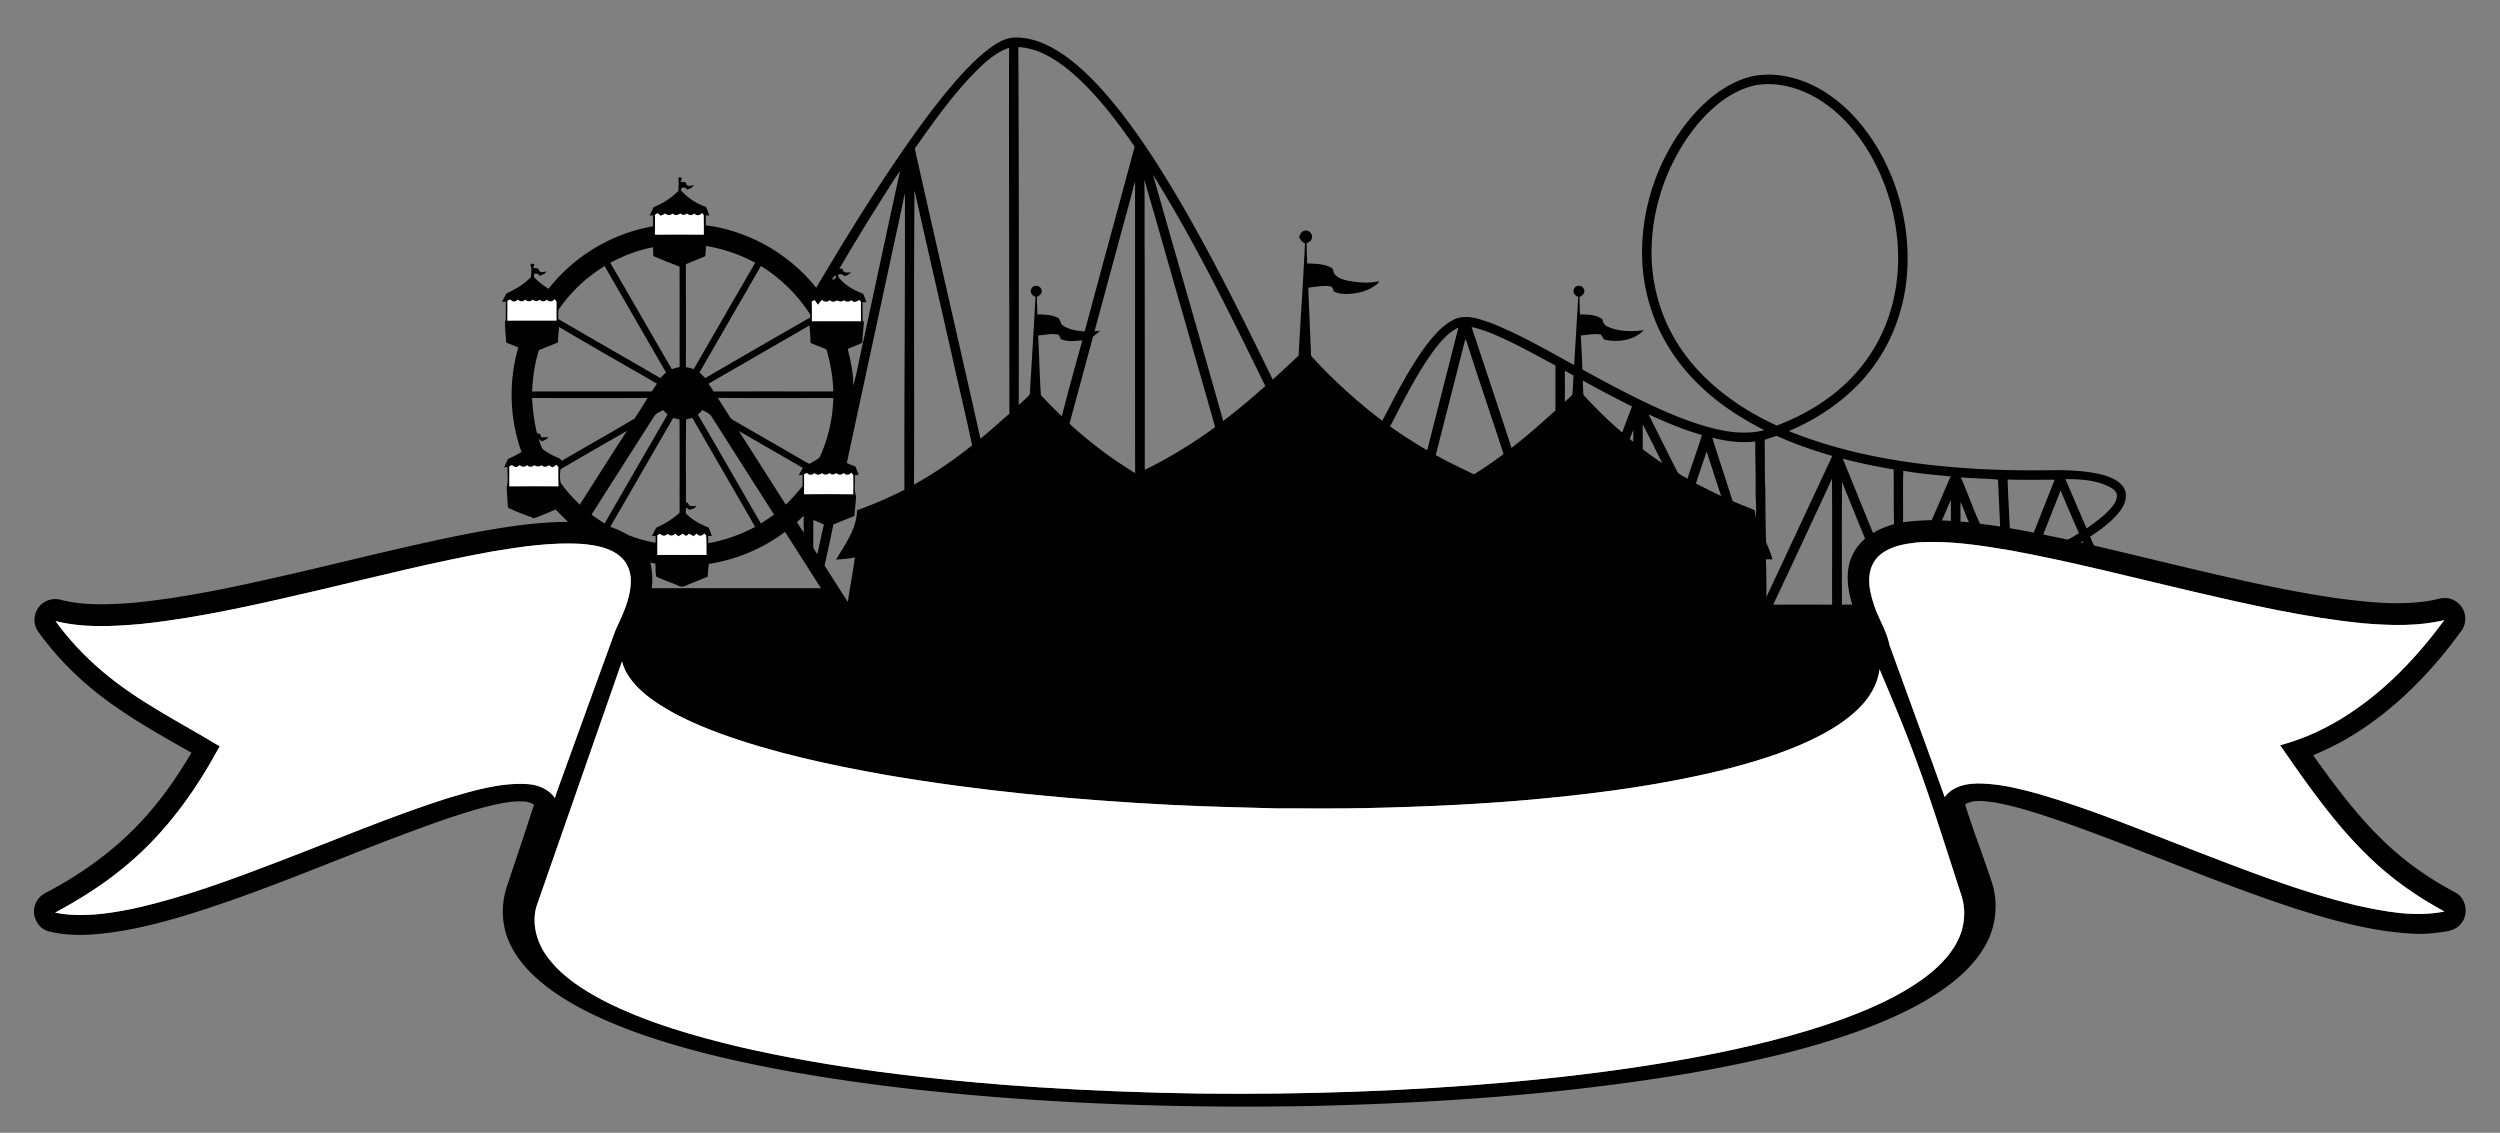 <svg xmlns="http://www.w3.org/2000/svg" viewBox="-26.234 -11.887 1972.468 893.774"><rect x="-26.234" y="-11.887" width="1972.468" height="893.774" fill="#808080" stroke="none"/><path d="M754.46 26.3c5.77-4.16 12.21-8.23 19.53-8.56 11.86-.38 23.35 3.97 33.38 10.02 14.25 8.58 26.21 20.39 37.3 32.67 24.56 28 44.42 59.7 63.11 91.81 25.39 44.05 47.91 89.68 70.15 135.38 6.78-6.37 13.81-12.49 20.43-19.03 1.52-29.5 3.66-58.97 5.01-88.48-2.29-.98-3.8-2.87-4.62-5.17.94-1.99 1.91-4.56 4.46-4.8 3.48-.87 6.89 3.07 5.48 6.38-.46 2.01-2.56 2.71-4.1 3.66.29 5.24.21 10.5.58 15.74 6.28.36 13.01.22 18.7 3.3 1.72.82 1.93 2.77 2.3 4.42 2.91 4.09 8.11 5.38 12.77 6.31 7.56 1.21 15.43 1.79 22.95-.02l-1.04 1.76c-6.8 5.99-16.05 8.3-24.93 8.38-3.41-.11-6.98-.37-9.97-2.17-.32-1.68-.91-3.75-2.97-3.92-5.69-.66-11.37.37-16.99 1.13.68 17.91 1.45 35.84 2.21 53.76 17.05 18.82 36 35.89 56.19 51.28 10.66-20.47 21.03-41.26 34.85-59.83 6.11-7.85 12.83-15.84 21.99-20.21 9.62-4.43 20.25-.12 29.57 3.1 22.57 9.02 43.66 21.27 64.94 32.93 1.12-17.92 2.14-35.85 3.23-53.78-2.44-.85-4.52-3.19-3.48-5.9.92-3.73 6.72-3.85 7.92-.22 1.39 2.65-1.04 5.26-3.43 6.13-.06 4.59.31 9.17.33 13.76 5.99.23 12.65.08 17.71 3.81.32 2.5 1.6 4.84 4.04 5.85 8.9 4.04 19.09 4.07 28.62 2.81-7.56 7.98-19.86 9.79-30.22 7.62-2.21-.27-2.22-2.91-3.65-4.1-5.24-1.07-10.57.31-15.81.65.4 8.95.98 17.89 1.23 26.86 18.64 10.26 37.43 20.29 56.74 29.26 18.17 8.27 36.9 15.83 56.65 19.35 9.95 1.6 20.3 1.85 30.12-.73-15.1-7.77-29.68-16.71-42.62-27.75-15.08-12.69-28.01-28.08-37.26-45.52-9.45-17.68-14.9-37.42-16.22-57.4-2.49-40.93 11.07-82.59 36.95-114.36 12.79-15.37 29.1-29.01 48.84-34.01 17.23-3.83 35.44.12 50.94 8.09 17.84 9.24 32.43 23.87 43.68 40.37 22.8 33.9 32.79 76.24 27.33 116.74-3.19 22.29-11.39 43.97-24.59 62.29-16.74 23.68-41.19 40.99-67.67 52.26 42.22 17.08 87.51 25.18 132.76 28.71 26.31 2.19 52.74 2.53 79.14 2.12 12.62.13 25.41.74 37.62 4.24 5.77 1.87 11.94 4.59 15.05 10.13 2.88 5.45.93 12.07-2.48 16.8-6.3 8.9-15.37 15.32-24.35 21.28 1.1 2.36 1.64 5.14 3.41 7.12 41.55 9.7 82.94 20.11 124.63 29.19 22.9 4.92 45.9 9.39 69.09 12.64 23.84 2.92 48.19 5.64 72.04 1.39 3.67-.55 7.22-2.06 11-1.88 6.9.06 13.34 5.14 15.17 11.77 1.38 4.72.54 10.07-2.41 14.04-22.05 30.49-48.57 58.19-80.18 78.85-11.64 7.59-23.97 14.1-36.84 19.35 20.24 28.32 41.32 56.6 68.23 79.01 13.63 11.49 28.7 21.16 44.42 29.53 8.73 4.87 10.38 18.24 3.29 25.21-4.91 5.49-12.76 5.48-19.5 6.42-12.68 1.73-25.45.21-38.06-1.29-24.82-3.53-49.01-10.41-72.84-18.02-61.36-20.06-120.49-46.18-181.32-67.69-18.66-6.41-37.45-12.83-56.95-16.16-7.22-.8-15.25-2.2-21.85 1.7 6.65 21.57 15.04 42.54 21.91 64.03 4.34 16 2.14 33.66-6.29 47.97-8.6 14.93-21.85 26.55-35.99 36.09-19.8 13.23-41.74 22.84-64.04 31-42.42 15.22-86.6 24.85-130.9 32.74-98.37 16.8-198.18 23.72-297.84 26.16-107.16 2.05-214.51-1.65-321.05-13.67-33.81-3.95-67.53-8.75-101-15-35.92-6.8-71.66-15.04-106.3-26.85-18.36-6.37-36.46-13.69-53.51-23.06-15.74-8.67-30.83-19.12-42.49-32.95-7.24-8.74-12.98-19.02-15.09-30.25-2.02-10.3-1.2-21.08 1.98-31.04 7.2-21.63 14.6-43.19 21.53-64.9-2.22-1.33-4.67-2.22-7.25-2.42-10.06-.84-19.96 1.61-29.68 3.87-22.47 5.91-44.33 13.87-66.06 22.03-58.98 22.08-116.8 47.51-177.24 65.48-21.42 6.17-43.24 11.4-65.5 13.26-12.49 1.05-25.21.75-37.41-2.29-7.9-2.21-12.76-11-11.05-18.92.99-5.37 5.02-9.73 9.89-11.96 32.14-16.86 61.66-39.25 84.63-67.5 11-13.29 20.61-27.67 29.4-42.5-31.49-17.9-63.65-35.61-90.17-60.66-11.27-10.45-21.47-22.05-30.5-34.49-4.44-5.72-4.15-14.48.44-20.03 4.03-5.05 11.11-7.24 17.3-5.43 18.02 4.57 36.82 3.74 55.19 2.49 46.79-4.41 92.66-15.1 138.36-25.63 42.73-10.04 85.32-20.75 128.4-29.2 25.74-4.74 51.74-9.19 77.99-9.16-3.14-3.35-6.51-6.46-9.65-9.81-5.67 2.46-11.4 4.83-17.19 6.95-6.84-2.71-13.88-5.11-20.46-8.39-.42-5.41-.75-10.83-.99-16.25 1.47-5.1.31-10.6.65-15.87l-2.65.36c.89-2.27 2.02-4.44 3.02-6.66 3.7-1.57 7.26-3.43 10.67-5.54-9.54-26.28-10.26-55.61-2.57-82.45-3.11-1.38-6.28-2.61-9.48-3.76-.42-5.55-1.03-11.11-.99-16.67.15-.35.44-1.06.59-1.42.08-4.75-.02-9.49.08-14.24-.75.02-2.25.04-3 .06 1.17-2.22 2.25-4.49 3.55-6.63 7.02-3.32 14.14-7.15 19.29-13.09.07-3.21.89-6.61-.51-9.63 1.08-.67 2.25-1.22 3.13.11-.3.87-.62 1.74-.95 2.6 1.56.29 3.85-.43 4.55 1.53.91 2.75 4.09 1.51 6.13 1.12-1.14 2.01-3.43 2.62-5.36 3.53-.45-.44-1.37-1.32-1.82-1.77l-2.72.2c-.03.62-.1 1.84-.13 2.45 3.35 3.67 7.26 6.76 11.53 9.3 20.18-25.79 50.16-43.75 82.46-49.26 0-2.89-.02-5.77.05-8.66-.72.04-2.15.11-2.87.14 1.16-2.13 2.33-4.27 3.23-6.53 7.28-3 14.04-7.28 19.61-12.86-.05-3.24.56-6.5-.12-9.7.64-1.3 1.6-1.39 2.88-.24-.27.72-.82 2.18-1.1 2.91.84.02 2.51.07 3.34.1 1.45.22.96 2.44 2.38 2.68 1.6.68 3.31-.1 4.94-.23-1.3 1.84-3.31 2.88-5.45 3.43-1.34-2.24-4.98-2.52-4.73.73 5.3 5.96 12.18 10.43 19.72 13.01.85 2.23 1.76 4.43 2.53 6.69-.7-.03-2.08-.11-2.78-.14-.01 2.62-.02 5.24-.04 7.87 33.98 4.36 65.81 22.55 87.14 49.31 19.47-33.04 39.59-65.71 60.98-97.53 12.82-18.95 26.06-37.64 40.49-55.4 10.69-12.93 21.79-25.78 35.23-35.94m22.75-1.05c.5 94.15.41 188.3.35 282.45 2.57-2.5 5.31-4.83 7.81-7.41 1.59-1.27.83-3.49 1.14-5.23 1.46-24.23 2.94-48.46 4.26-72.7-2.62-.9-5.02-4.04-3.09-6.67 1.62-3.22 6.76-2.59 7.74.83 1.21 2.55-1.31 4.91-3.46 5.86-.03 4.59.17 9.18.27 13.77 5.36.13 11.06.16 15.96 2.63 2.48 1.07 1.8 4.57 4 5.98 5.02 3.56 11.43 4.43 17.43 4.81 12.97-48.64 26.32-97.18 39.41-145.8-14.73-21.13-30.44-41.93-50.05-58.81-11.88-9.92-25.88-18.89-41.77-19.71m-29.09 14.87c-20.31 19.32-36.5 42.4-52.6 65.22 17.12 76.34 34.71 152.57 51.84 228.91 7.74-6.41 15.2-13.14 22.81-19.7-.01-96.26-.45-192.51-.25-288.76-8.39 2.77-15.39 8.43-21.8 14.33m562.76 48.78c-23.54 30.13-36.01 68.94-33.82 107.16 1.56 23.1 8.87 45.86 21.65 65.22 18.42 28.19 46.61 48.7 76.92 62.59 22.06-8.4 42.88-20.83 59.24-38.01 13.74-14.33 24.08-31.87 30-50.81 12.62-40.29 6.3-85.25-13.75-122.05-9.99-18.11-23.68-34.58-41.21-45.78-14.99-9.52-33.32-14.96-51.07-11.87-19.7 4.28-35.63 18.23-47.96 33.55m-640.03 54.05c-11.93 18.87-23.61 37.91-34.86 57.19.62-.01 1.84-.04 2.46-.05.38 3.68 4.22 3.17 6.92 2.78-1.6 1.37-3.45 3.13-5.69 3-1.25-2.02-5.93-2.31-4.2 1.04 4.81 6.19 12.01 10.22 19.28 12.91.93 2.2 1.83 4.41 2.58 6.69-.77.01-2.3.04-3.06.06.1 4.8.08 9.6.04 14.41.27.3.82.92 1.09 1.22-.4 5.39-1.2 10.76-1.22 16.17-3.66 2.07-7.7 3.37-11.58 4.97 2.27 9.53 4.57 19.21 4.34 29.08 3.37-11.6 5.2-23.59 8.03-35.34 9.6-44.68 19.18-89.38 28.94-134.03-4.75 6.35-8.69 13.28-13.07 19.9m212.58-17.03c18.42 64.79 37.17 129.49 55.46 194.32 11.44-8.72 22.47-17.97 33.2-27.54-27.61-56.58-55.38-113.25-88.66-166.78m-6.82 4.02c.42 19.02.14 38.05.27 57.07.13 57.26.15 114.52.1 171.78 19.49-9.53 38.05-20.89 55.53-33.72-8.23-29.25-16.72-58.42-25-87.66-10.38-35.79-20.34-71.73-30.9-107.47m-7.53 1.56c-4.16 17.23-9.2 34.24-13.68 51.4-6.07 22.19-12.03 44.42-18.09 66.61 1.09-.1 3.27-.29 4.36-.39-1.68 1.65-3.55 3.07-5.45 4.44-6.2 22.96-12.45 45.9-18.64 68.87 15.99 14.57 33.27 27.75 51.81 38.92-.15-73.46-.02-146.91-.07-220.37-.05-3.16.33-6.35-.24-9.48m-173.75 6.88c-.73 77.35-.07 154.72-.41 232.08a322.559 322.559 0 0045.83-31.01c-4.86-23.2-10.48-46.27-15.58-69.43-9.95-43.88-20.03-87.73-29.84-131.64m-7.96 2.31c-.82 6.21-2.35 12.29-3.62 18.42-13.95 64.76-27.94 129.51-41.87 194.28 2.23 1.04 4.5 2 6.84 2.81.84 2.17 1.72 4.33 2.53 6.52-.76.11-2.29.34-3.05.45.47 5.5-.79 11.24.96 16.53-.05 5.17-1.11 10.26-1.23 15.42-5.5 2.39-11.12 4.48-16.64 6.82-2.15 10.84-4.52 21.63-6.97 32.4 6.25 9.46 12.06 19.2 18.4 28.6 1.67-11.75 4.05-23.39 5.52-35.17-4.82 1.28-9.83 1.51-14.78 1.82 7.07-12.1 16.34-24.27 16.48-38.91 12.79-4.6 25.33-9.94 37.41-16.17-.26-73.5.58-147 .38-220.5.02-4.45.3-8.9-.36-13.32m-196.86 16.94c.2 5.2-.05 10.39 0 15.59 12.85-.08 25.7-.1 38.55.01-.08-5.1.05-10.21-.13-15.3-.27-.42-.82-1.26-1.09-1.68-1.88 1.7-4.41 2.62-6.31.35-1.82 1.66-3.94 1.67-5.77.01-1.6 1.51-3.8 1.41-5.34-.09-1.79 1.59-4.18 1.89-5.92.05-1.82 1.68-4.08 1.68-5.95.02-1.09.73-2.27 1.32-3.49 1.79-.82-.7-1.64-1.39-2.45-2.08-.71.44-1.4.88-2.1 1.33m-35.26 37.82c16.33 27.92 32.32 56.03 48.62 83.96 1.98-.76 4.02-1.32 6.13-1.65-.06-26.42.05-52.85-.06-79.27-6.94-2.68-13.88-5.39-20.7-8.35-.09-2.32-.15-4.65-.19-6.97-11.83 2.25-23.21 6.57-33.8 12.28m75.61-13.27c-.2 2.68-.51 5.35-.59 8.03-5.05 2.31-10.32 4.09-15.36 6.43.04 27.03.09 54.08.01 81.11 2.1.34 4.16.93 6.19 1.63 16.14-27.98 32.27-55.97 48.48-83.92-12.02-6.64-25.21-11.01-38.73-13.28m-115.21 48.57c-2.31 2.47-1.14 6.04-1.4 9.06 26.78 15.64 53.72 31 80.53 46.59 1.44-1.52 2.93-3 4.47-4.41-16.13-27.99-32.32-55.94-48.43-83.93-13.78 8.36-25.81 19.58-35.17 32.69m110.01 51.22c1.54 1.44 3.05 2.92 4.52 4.44a12599.8 12599.8 0 0182.81-47.8c.01-.59.01-1.78.02-2.38a123.722 123.722 0 00-38.92-38.26c-16.05 28.05-32.34 55.97-48.43 84m104.89-73.33c1.5.54 3.14-1.57 2.7-2.99-1.33-.12-2.68 1.76-2.7 2.99m-256.37 16.8c-.06 5.2.06 10.41-.07 15.61 12.92-.09 25.84-.04 38.77-.03-.25-5.02.05-10.05-.14-15.07l-1.44-1.72c-1.61 2.05-4.37 2.5-6.08.31-1.62 1.68-4.11 1.91-5.71.03-1.69 1.64-3.66 1.57-5.38.02-1.78 1.54-4.37 1.92-5.97-.09-1.64 1.91-4.22 1.75-5.89.01-1.67 2.1-4.18 2.1-5.8-.09-.57.26-1.71.77-2.29 1.02m240.1.61c.14 5.16.07 10.32.08 15.49 12.89-.08 25.77-.04 38.66-.02-.1-5.06.08-10.13-.04-15.19-.31-.36-.94-1.08-1.25-1.44-2.17 1.21-4.39 2.54-6.28.08-1.82 1.64-4.05 1.64-5.88.02-1.58 1.73-3.62 1.09-5.42.23-1.95 1.08-4.04 1.71-5.69-.25-1.97 1.81-4.27 1.56-6.15-.18-1.14 1.16-2.26 2.36-2.97 3.84-1.13-1.11-2-2.42-2.77-3.77-.77.39-1.54.78-2.29 1.19m-81.5 64.78c1.4 2.02 2.75 4.1 4.1 6.16 31.45-.07 62.91-.05 94.36-.01-.3-11.28-2.2-22.46-5.45-33.27-4.19-1.62-8.32-3.38-12.5-5-.11-4.64-.5-9.26-.81-13.88-26.54 15.38-53.12 30.7-79.7 46m602.05-44.69c10.59 31.75 21.13 63.52 31.52 95.34 12.03-9.25 23.38-19.35 34.64-29.5.02-11.84.05-23.67.03-35.5-13.43-7.17-26.73-14.59-40.54-21.02-8.26-3.8-16.71-7.46-25.65-9.32m-719.96-.07c-.33 4.08-.8 8.16-.93 12.25-4.98 1.99-9.95 4.03-14.94 6-3.39 10.56-4.91 21.62-5.38 32.68 31.48-.08 62.96-.07 94.43-.01 1.34-2.07 2.68-4.14 4.06-6.19-25.77-14.86-51.67-29.53-77.24-44.73m689.6 19.33c-13.35 18.48-23.44 39-33.91 59.17 9.48 6.68 19.22 12.99 29.28 18.77 8.13-32.27 16.46-64.5 24.6-96.77-8.44 4.04-14.48 11.51-19.97 18.83m-311.59-12.61c.82 15.65 1.09 31.33 2.15 46.97 5.26 5.83 10.82 11.4 16.54 16.78 5.06-20.07 10.66-40.02 16.16-59.98-5.13.66-10.54 1.21-15.57-.35-2.08-.33-2.02-2.73-3.25-3.97-5.28-1.34-10.71.22-16.03.55m336.65 4.24c-7.6 30.04-15.28 60.06-22.94 90.09 9.78 5.6 20.02 10.33 30.15 15.23 7.12-4.33 13.93-9.14 20.68-14.01.81-.8 2.23-1.21 2.56-2.39-9.82-30.1-20.09-60.07-29.68-90.24-.19.33-.58.99-.77 1.32m78.89 48.12c1.98-1.91 4.2-3.61 5.92-5.78.58-4.98.55-10.03.97-15.03-2.34-1.19-4.64-2.48-6.93-3.76.13 8.19.05 16.38.04 24.57m14.31-16.8c-.1 3.78.07 7.56.35 11.33 9.64 10.44 19.75 20.5 30.61 29.68 2.43-6.9 5.12-13.7 7.76-20.53-13.02-6.61-26.03-13.25-38.72-20.48m-829.13 13.8c.42 9.32 1.62 18.6 3.84 27.67.63.19 1.89.56 2.52.74.31.88.63 1.76.95 2.65 1.83-.06 3.66-.18 5.5-.29-1.25 1.78-3.17 2.72-5.19 3.34l-2.44-1.84c.91 2.6 1.6 5.34 2.97 7.76 2.76 2.37 5.96 4.19 9.23 5.77 2.12 1.07 4.83 1.47 5.99 3.82 19.01-11.31 38.42-21.99 57.37-33.38 3.66-5.32 7.01-10.87 10.44-16.34-30.39.27-60.79.08-91.18.1m146.6-.08c2.89 4.92 6.08 9.66 9.1 14.51 1.38 2.73 4.45 3.69 6.88 5.23 17.95 10.39 35.94 20.68 53.86 31.12 1.01.51 2.23 1.63 3.36.58 2.47-1.45 5.24-2.7 7.17-4.85 6.77-14.54 10.23-30.53 10.67-46.54-30.35.05-60.7.16-91.04-.05m-50.45 14.68c-16.38 25.84-32.94 51.57-49.27 77.44 3.41 2.36 6.8 4.74 10.29 6.97 16.55-28.67 33.08-57.35 49.68-85.99-1.18-1.19-2.36-2.37-3.53-3.56-2.48 1.54-5.62 2.48-7.17 5.14m34.63-1.57c16.71 28.6 33.15 57.35 49.76 86.01 3.46-2.34 6.95-4.64 10.35-7.08-16.47-25.75-32.87-51.53-49.28-77.31-1.53-2.65-4.67-3.57-7.08-5.19-1.26 1.18-2.5 2.38-3.75 3.57m750.07-.21c7.53 15.31 15.23 30.53 22.88 45.78 2.1 2.27 5.26 3.32 7.81 5.08 3.67-11.56 7.93-22.92 11.48-34.51-14.53-4.13-28.51-9.97-42.17-16.35m-769.53 2.92c-16.61 28.61-33.06 57.32-49.69 85.92 5.05 1.56 9.77 3.91 14.36 6.5 6.89 2.76 14.1 4.81 21.44 6.02-.02-1.84-.02-3.67 0-5.49-.71.04-2.13.14-2.84.19 1.07-2.18 2.25-4.31 3.23-6.53 6.75-3.01 13.18-6.83 18.58-11.94-.09-24.51.1-49.02-.1-73.53-1.68-.35-3.33-.73-4.98-1.14m10.2 1.11c-.4 21.74-.09 43.49-.14 65.24.42.23 1.25.69 1.67.92.89 2.97 4.09 2.41 6.42 1.9-.28.46-.83 1.36-1.11 1.81-1.41.63-2.86 1.15-4.39 1.34-.64-.43-1.93-1.29-2.57-1.72-.06 1.55-.09 3.09-.12 4.65 5.03 5.02 11.24 8.77 17.95 11.09.92 2.22 1.81 4.47 2.59 6.76-.74-.02-2.2-.04-2.94-.05.04 1.91.05 3.82.09 5.74 12.93-2.27 25.44-6.69 37.01-12.89-16.49-28.67-33.1-57.28-49.59-85.96-1.62.42-3.24.83-4.87 1.17m754.66 3.83c.17 6.61.01 13.23.12 19.84 5.11 3.67 10.12 7.49 15.43 10.89-5.18-10.24-10.13-20.62-15.55-30.73m-853.71 35.48c-.67 3.4-.65 7.18.01 10.6 4.3 6.37 9.68 11.95 15.09 17.39 12.45-19.39 24.63-38.96 37.27-58.22-17.52 9.96-34.97 20.07-52.37 30.23m140.63-30.15c12.32 19.37 24.71 38.68 36.98 58.07 4.86-4.48 9.15-9.53 13.31-14.65 0-2.97 0-5.94.02-8.91l-2.97.44c.92-2 2.01-3.93 3.13-5.84-16.82-9.7-33.64-19.41-50.47-29.11m702.9 6.28c.91.77 1.87 1.56 2.83 2.31-.04-3.11.07-6.23.04-9.34-1.07 2.29-1.93 4.68-2.87 7.03m106.43.66c.32 13.35-.07 26.7.56 40.03.03 13.57.2 27.14.56 40.69 1.85 4.47 3.8 8.91 5.1 13.59-1.77.01-3.51 0-5.23 0 .48 9.89.36 19.78.44 29.67 17.34-37.07 34.63-74.16 51.97-111.23-14.93-4.38-29.73-9.36-43.88-15.88-3.21.97-6.33 2.15-9.52 3.13m-41.29-1.63c4.92 15.91 10.29 31.68 15.24 47.58.38 1.07.59 2.58 1.93 2.92 5.24 2.26 10.56 4.33 15.87 6.43 1.36 1.69.61 4.22 1.22 6.24.82-7.17-.18-14.41-.08-21.61.18-12.87-.41-25.73-.26-38.59-11.35 1.31-22.9-.15-33.92-2.97m-12.93 36.12c6.63 3.31 13.2 6.76 19.94 9.86-4.03-11.64-7.61-23.43-11.47-35.13-2.83 8.42-5.78 16.81-8.47 25.27m115.83-19.6c8.12 19.53 15.87 39.2 23.97 58.74 5.04-3.36 10.83-5.24 16.54-7.12-.42-14.38-.18-28.77-.3-43.15-13.52-2.22-26.97-4.94-40.21-8.47m-1051.98 6.04c.02 5.25.02 10.5-.01 15.75 12.91-.05 25.81-.08 38.71.02-.26-5.02-.16-10.04-.1-15.05-.34-.47-1-1.41-1.33-1.88-1.09.69-2.16 1.39-3.24 2.09-1.05-.58-2.08-1.17-3.1-1.77-1.76 1.81-3.85 1.52-5.69.04-1.72 1.37-3.79 1.26-5.55.02-1.89 1.5-4.01 1.68-5.78-.09-1.84 1.83-4.02 1.59-5.87-.07-1.71 1.98-4.25 2.02-5.91-.03-.53.25-1.6.73-2.13.97m1099.55 44.18c7.48-1.1 15.03-1.53 22.59-1.69 5.14-11.41 9.88-23 14.97-34.43-12.46-1.39-25-2.25-37.33-4.57-.45 13.55 0 27.13-.23 40.69M616.48 361.4c-1.87 1.7-4.34 1.92-6.12-.11-.54.28-1.62.85-2.16 1.13.11 5.2-.06 10.41-.04 15.62 12.93-.09 25.86-.16 38.78.04.02-5.05.17-10.1 0-15.15-.41-.45-1.22-1.35-1.63-1.8-1.59 2.09-4.24 2.16-5.89.19-1.73 1.78-3.98 1.78-5.8.14-1.71 1.3-3.82 1.55-5.43-.09-1.76 1.74-4.11 1.72-5.9.08-1.84 1.74-4.05 1.64-5.81-.05m904.33 3.35c5.37 11.99 9.56 24.62 15.09 36.46 5.25 1.09 10.67 1.35 15.96 2.39-.6-12.35-1.05-24.72-1.69-37.07-9.76-.95-19.59-.93-29.36-1.78m82.59 1.41c5.51 13 11.1 25.97 16.69 38.94 6.7-4.92 13.67-9.67 19.12-16.03 2.57-3.08 5.35-6.8 4.63-11.07-.97-3.36-4.33-5.12-7.24-6.51-10.35-4.71-22-5.4-33.2-5.33m-45.68.29c.43 12.83 1.17 25.64 1.75 38.46 6.32.95 12.57 2.25 18.85 3.49 5.57-13.89 10.97-27.86 16.54-41.75-12.38-.1-24.77.25-37.14-.2m-184.92 98.74c15.49-.04 30.98-.07 46.47.02-.05-33.12.09-66.24-.07-99.35-15.37 33.16-30.81 66.28-46.4 99.33m54.21.02c2.71-.07 5.43-.07 8.16-.03-2.77-9.13-4.51-18.81-3.07-28.34 1.23-9.22 6.12-17.74 13.2-23.74-6.13-14.92-12.3-29.82-18.15-44.84-.34 32.3-.07 64.63-.14 96.95m158.86-55.35c6.35 1.36 12.74 2.55 19.07 4.04 3.21-1.19 6.03-3.44 9.08-5.08-4.93-11.19-9.7-22.46-14.48-33.72-4.52 11.6-9.16 23.16-13.67 34.76m-79.98-11.1c2.36.09 4.74.15 7.12.32-.05-5.52.06-11.03-.07-16.54-2.41 5.38-4.56 10.88-7.05 16.22m14.68-14.63c-.1 5.17.08 10.35-.04 15.52 2.23.2 4.47.38 6.73.57-2.53-5.24-4.16-10.86-6.69-16.09m-917.99 15.99c1.74 2.78 3.4 5.62 5.46 8.19-.26-4.39-.23-8.79-.09-13.18-1.9 1.54-3.65 3.26-5.37 4.99m12.81 18.02c-.37 2.85 1.96 4.93 3.29 7.19 1.75-7.79 3.17-15.65 5.18-23.39-2.77-1.26-5.58-2.44-8.41-3.57.01 6.59-.01 13.18-.06 19.77m-82.4 14.89c-.37 3.36-.74 6.72-.9 10.1-6.05 2.54-12.17 4.88-18.21 7.44-1.63.86-3.46.37-5.01-.37-5.64-2.46-11.51-4.45-17.1-7.01-1.2-3.14-.52-6.96-.95-10.35-1.35-.28-2.7-.58-4.02-.85 1.68 6.6 2.08 13.48 1.11 20.22 44.53-.01 89.06-.05 133.59.02-9.43-14.84-18.92-29.64-28.34-44.49-17.56 13.22-38.45 21.94-60.17 25.29m-40.57-22.58c.1 5.17-.09 10.34-.04 15.51 12.92.04 25.84.04 38.77 0-.11-5.16.04-10.34-.27-15.49l-1.49-1.37c-1.69 2.16-4.4 2.39-5.99.04-.83.69-1.65 1.39-2.46 2.09-1.13-.64-2.25-1.29-3.35-1.95-.86.57-1.73 1.14-2.58 1.73-.88-.59-1.76-1.18-2.63-1.77-1.1.68-2.21 1.35-3.31 2.02-.86-.68-1.7-1.33-2.54-1.99-1.8 1.86-4.18 2.01-5.95.02-1.77 2.01-4.39 2.06-6.07-.1-.7.41-1.4.84-2.09 1.26m1123.79 4.86c-1.73 2.75 3.38.37 0 0m-156.98 8.95c-5.94 3.93-9.75 10.69-10.43 17.74-.96 8.08 1.13 16.09 3.62 23.71 3.57 10.67 9.95 20.25 12.17 31.4 14.38 40 29.22 79.86 43.54 119.9 7.63-10.57 22.16-11.46 34.03-10.43 13.75.97 27.17 4.4 40.41 8.04 41.19 12.06 80.88 28.54 120.88 43.95 42.36 16.35 84.81 32.96 128.99 43.76 22.83 5.07 46.7 9.64 69.99 4.95-21.45-11.54-41.59-25.62-59.11-42.59-27.38-26.23-49.05-57.58-70.61-88.58 19.17-5.09 37.33-13.61 53.91-24.46 29.84-19.45 54.65-45.68 75.65-74.26-20.7 4.99-42.22 4.27-63.28 2.57-45.65-4.48-90.46-14.77-135.07-25.13-47.84-11.18-95.44-23.54-143.77-32.43-24.48-4.14-49.3-8-74.2-6.27-9.26 1.1-18.89 2.7-26.72 8.13m-1096.51-1.13c-46 8.25-91.32 19.75-136.79 30.46-46.58 10.79-93.28 21.82-140.91 26.85-22.4 1.94-45.42 3.24-67.44-2.3 10.42 14.45 22.74 27.5 36.27 39.07 28.18 24.19 61.74 40.58 93.27 59.77-2.32 3.83-4.35 7.81-6.63 11.67-18.28 31.9-41.27 61.48-69.98 84.67-16.43 13.5-34.57 24.75-53.25 34.85 20.47 4.02 41.5.97 61.7-3.16 40.16-8.88 78.76-23.43 117.11-38.08 43.45-16.63 86.35-34.84 130.71-49 20.49-6.04 41.52-12.5 63.13-11.17 8.35.44 16.75 3.94 21.67 10.95.47-1.66.96-3.29 1.54-4.9 15.47-42.41 30.65-84.93 46.2-127.32 5.34-11.66 11.27-23.53 12.07-36.56.67-8.05-2.01-16.64-8.37-21.88-8.52-7.15-20.02-8.88-30.74-9.83-23.34-1.3-46.6 2.06-69.56 5.91m101.79 86.81c-22.48 64.29-44.9 128.6-67.33 192.9-4.33 14.12.27 29.64 9.07 41.08 11.5 15.11 27.96 25.45 44.57 34.15 33.73 16.99 70.29 27.43 106.9 36.15 36.01 8.31 72.48 14.5 109.11 19.41 83.92 11.17 168.59 15.94 253.18 17.27 82.41.91 164.86-1.81 246.95-9.2 48.92-4.51 97.72-10.66 146.03-19.7 39.48-7.54 78.77-16.78 116.57-30.6 21.14-7.92 42.01-17.2 60.5-30.3 11.12-8.06 21.57-17.72 27.94-30.06 5.81-11 7.18-24.34 3.34-36.21-13.54-41.49-26.28-83.29-42.15-123.97-7-18.42-14.88-36.49-22.46-54.67-1.49 11.71-7.8 22.27-16.06 30.49-10.97 10.92-24.49 18.85-38.37 25.46-22.71 10.68-46.84 17.88-71.12 23.96-44.36 10.68-89.64 17.1-135.01 21.54-47.92 4.81-96.06 6.98-144.18 8.03-23.66.57-47.34.16-71.01.25-28.02-.73-56.03-1.44-84.03-2.8-75.04-3.88-150.01-10.88-224.1-23.57-44.55-7.92-89.04-17.46-131.63-32.97-19.21-7.24-38.31-15.57-54.83-27.94-9.61-7.34-18.79-16.65-21.88-28.7z"/><path fill="#FFF" d="M490.51 157.63c.7-.45 1.39-.89 2.1-1.33.81.69 1.63 1.38 2.45 2.08 1.22-.47 2.4-1.06 3.49-1.79 1.87 1.66 4.13 1.66 5.95-.02 1.74 1.84 4.13 1.54 5.92-.05 1.54 1.5 3.74 1.6 5.34.09 1.83 1.66 3.95 1.65 5.77-.01 1.9 2.27 4.43 1.35 6.31-.35.27.42.82 1.26 1.09 1.68.18 5.09.05 10.2.13 15.3-12.85-.11-25.7-.09-38.55-.01-.05-5.2.2-10.39 0-15.59zM374.18 225.44c.58-.25 1.72-.76 2.29-1.02 1.62 2.19 4.13 2.19 5.8.09 1.67 1.74 4.25 1.9 5.89-.01 1.6 2.01 4.19 1.63 5.97.09 1.72 1.55 3.69 1.62 5.38-.02 1.6 1.88 4.09 1.65 5.71-.03 1.71 2.19 4.47 1.74 6.08-.31l1.44 1.72c.19 5.02-.11 10.05.14 15.07-12.93-.01-25.85-.06-38.77.03.13-5.2.01-10.41.07-15.61zM614.28 226.05c.75-.41 1.52-.8 2.29-1.19.77 1.35 1.64 2.66 2.77 3.77.71-1.48 1.83-2.68 2.97-3.84 1.88 1.74 4.18 1.99 6.15.18 1.65 1.96 3.74 1.33 5.69.25 1.8.86 3.84 1.5 5.42-.23 1.83 1.62 4.06 1.62 5.88-.02 1.89 2.46 4.11 1.13 6.28-.08.31.36.94 1.08 1.25 1.44.12 5.06-.06 10.13.04 15.19-12.89-.02-25.77-.06-38.66.02-.01-5.17.06-10.33-.08-15.49zM375.66 356.03c.53-.24 1.6-.72 2.13-.97 1.66 2.05 4.2 2.01 5.91.03 1.85 1.66 4.03 1.9 5.87.07 1.77 1.77 3.89 1.59 5.78.09 1.76 1.24 3.83 1.35 5.55-.02 1.84 1.48 3.93 1.77 5.69-.04 1.02.6 2.05 1.19 3.1 1.77 1.08-.7 2.15-1.4 3.24-2.09.33.47.99 1.41 1.33 1.88-.06 5.01-.16 10.03.1 15.05-12.9-.1-25.8-.07-38.71-.02.03-5.25.03-10.5.01-15.75zM616.48 361.4c1.76 1.69 3.97 1.79 5.81.05 1.79 1.64 4.14 1.66 5.9-.08 1.61 1.64 3.72 1.39 5.43.09 1.82 1.64 4.07 1.64 5.8-.14 1.65 1.97 4.3 1.9 5.89-.19.41.45 1.22 1.35 1.63 1.8.17 5.05.02 10.1 0 15.15-12.92-.2-25.85-.13-38.78-.04-.02-5.21.15-10.42.04-15.62.54-.28 1.62-.85 2.16-1.13 1.78 2.03 4.25 1.81 6.12.11zM492.42 410.45c.69-.42 1.39-.85 2.09-1.26 1.68 2.16 4.3 2.11 6.07.1 1.77 1.99 4.15 1.84 5.95-.02.84.66 1.68 1.31 2.54 1.99 1.1-.67 2.21-1.34 3.31-2.02.87.59 1.75 1.18 2.63 1.77.85-.59 1.72-1.16 2.58-1.73 1.1.66 2.22 1.31 3.35 1.95.81-.7 1.63-1.4 2.46-2.09 1.59 2.35 4.3 2.12 5.99-.04l1.49 1.37c.31 5.15.16 10.33.27 15.49-12.93.04-25.85.04-38.77 0-.05-5.17.14-10.34.04-15.51zM1459.23 424.26c7.83-5.43 17.46-7.03 26.72-8.13 24.9-1.73 49.72 2.13 74.2 6.27 48.33 8.89 95.93 21.25 143.77 32.43 44.61 10.36 89.42 20.65 135.07 25.13 21.06 1.7 42.58 2.42 63.28-2.57-21 28.58-45.81 54.81-75.65 74.26-16.58 10.85-34.74 19.37-53.91 24.46 21.56 31 43.23 62.35 70.61 88.58 17.52 16.97 37.66 31.05 59.11 42.59-23.29 4.69-47.16.12-69.99-4.95-44.18-10.8-86.63-27.41-128.99-43.76-40-15.41-79.69-31.89-120.88-43.95-13.24-3.64-26.66-7.07-40.41-8.04-11.87-1.03-26.4-.14-34.03 10.43-14.32-40.04-29.16-79.9-43.54-119.9-2.22-11.15-8.6-20.73-12.17-31.4-2.49-7.62-4.58-15.63-3.62-23.71.68-7.05 4.49-13.81 10.43-17.74zM362.72 423.13c22.96-3.85 46.22-7.21 69.56-5.91 10.72.95 22.22 2.68 30.74 9.83 6.36 5.24 9.04 13.83 8.37 21.88-.8 13.03-6.73 24.9-12.07 36.56-15.55 42.39-30.73 84.91-46.2 127.32-.58 1.61-1.07 3.24-1.54 4.9-4.92-7.01-13.32-10.51-21.67-10.95-21.61-1.33-42.64 5.13-63.13 11.17-44.36 14.16-87.26 32.37-130.71 49-38.35 14.65-76.95 29.2-117.11 38.08-20.2 4.13-41.23 7.18-61.7 3.16 18.68-10.1 36.82-21.35 53.25-34.85 28.71-23.19 51.7-52.77 69.98-84.67 2.28-3.86 4.31-7.84 6.63-11.67-31.53-19.19-65.09-35.58-93.27-59.77-13.53-11.57-25.85-24.62-36.27-39.07 22.02 5.54 45.04 4.24 67.44 2.3 47.63-5.03 94.33-16.06 140.91-26.85 45.47-10.71 90.79-22.21 136.79-30.46zM464.51 509.94c3.09 12.05 12.27 21.36 21.88 28.7 16.52 12.37 35.62 20.7 54.83 27.94 42.59 15.51 87.08 25.05 131.63 32.97 74.09 12.69 149.06 19.69 224.1 23.57 28 1.36 56.01 2.07 84.03 2.8 23.67-.09 47.35.32 71.01-.25 48.12-1.05 96.26-3.22 144.18-8.03 45.37-4.44 90.65-10.86 135.01-21.54 24.28-6.08 48.41-13.28 71.12-23.96 13.88-6.61 27.4-14.54 38.37-25.46 8.26-8.22 14.57-18.78 16.06-30.49 7.58 18.18 15.46 36.25 22.46 54.67 15.87 40.68 28.61 82.48 42.15 123.97 3.84 11.87 2.47 25.21-3.34 36.21-6.37 12.34-16.82 22-27.94 30.06-18.49 13.1-39.36 22.38-60.5 30.3-37.8 13.82-77.09 23.06-116.57 30.6-48.31 9.04-97.11 15.19-146.03 19.7-82.09 7.39-164.54 10.11-246.95 9.2-84.59-1.33-169.26-6.1-253.18-17.27-36.63-4.91-73.1-11.1-109.11-19.41-36.61-8.72-73.17-19.16-106.9-36.15-16.61-8.7-33.07-19.04-44.57-34.15-8.8-11.44-13.4-26.96-9.07-41.08 22.43-64.3 44.85-128.61 67.33-192.9z"/></svg>